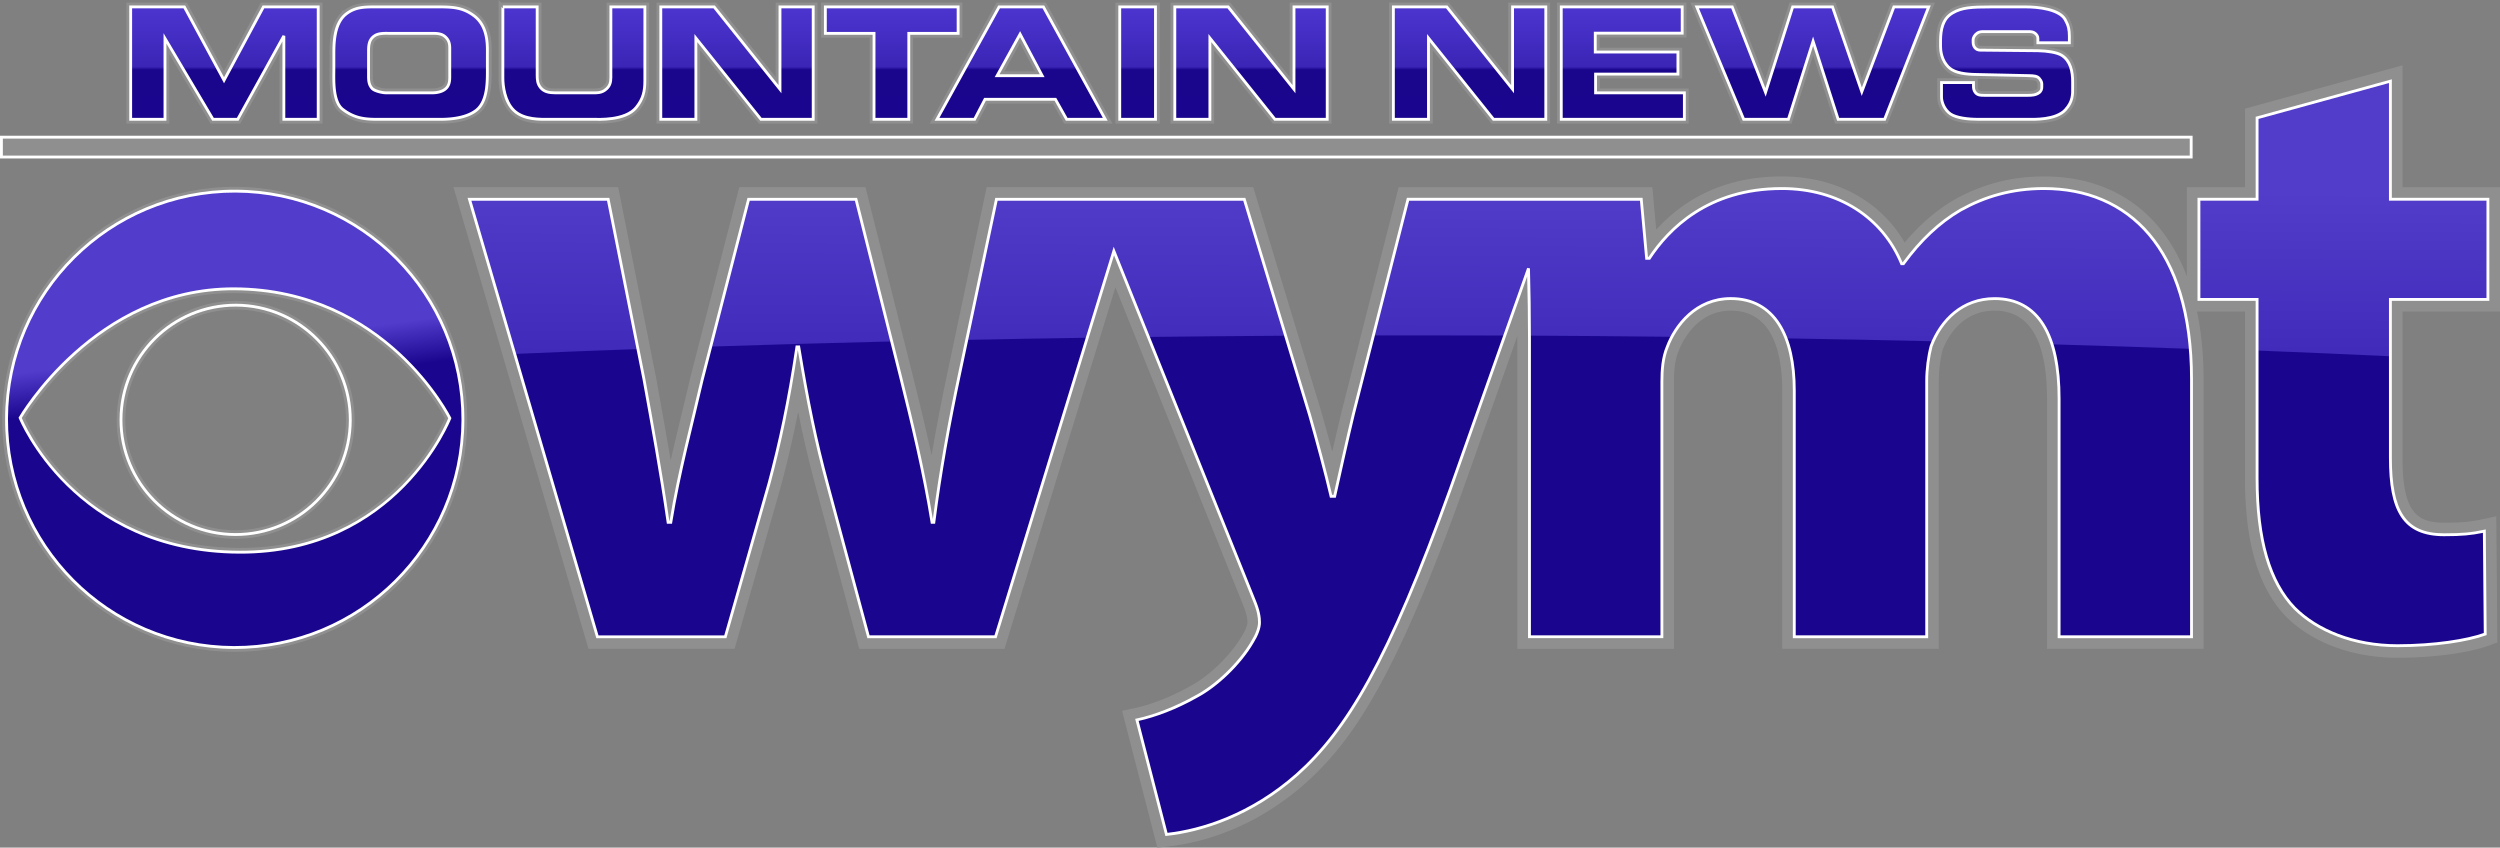 <?xml version="1.0" encoding="UTF-8" standalone="no"?>
<svg version="1.1" viewBox="0 0 874.29 296.415" id="svg317237" sodipodi:docname="wymt-2015.svg" inkscape:version="1.1.1 (3bf5ae0, 2021-09-20)" xmlns:inkscape="http://www.inkscape.org/namespaces/inkscape" xmlns:sodipodi="http://sodipodi.sourceforge.net/DTD/sodipodi-0.dtd" xmlns:xlink="http://www.w3.org/1999/xlink" xmlns="http://www.w3.org/2000/svg" xmlns:svg="http://www.w3.org/2000/svg">
  <rect x="0" y="0" width="874.29" height="296.415" fill="#808080" stroke="none"/>
  <sodipodi:namedview id="namedview317239" pagecolor="#505050" bordercolor="#eeeeee" borderopacity="1" inkscape:pageshadow="0" inkscape:pageopacity="0" inkscape:pagecheckerboard="0" showgrid="false" inkscape:zoom="2.7427971" inkscape:cx="146.01882" inkscape:cy="92.606195" inkscape:window-width="1366" inkscape:window-height="703" inkscape:window-x="0" inkscape:window-y="0" inkscape:window-maximized="1" inkscape:current-layer="svg317237" />
  <defs id="defs317129">
    <linearGradient id="b">
      <stop stop-color="#19058e" offset="0" id="stop317104" />
      <stop stop-color="#1a058d" offset=".454" id="stop317106" />
      <stop stop-color="#3a25b6" offset=".481" id="stop317108" />
      <stop stop-color="#4c35cf" offset="1" id="stop317110" />
    </linearGradient>
    <linearGradient id="a">
      <stop stop-color="#1a068e" offset="0" id="stop317113" />
      <stop stop-color="#1a068e" offset=".634" id="stop317115" />
      <stop stop-color="#513ccc" offset=".776" id="stop317117" />
      <stop stop-color="#513ccc" offset="1" id="stop317119" />
    </linearGradient>
    <linearGradient id="r" x1="111.046" x2="96.5" y1="200.569" y2="92.31" gradientTransform="translate(.5 1.414)" gradientUnits="userSpaceOnUse" xlink:href="#a" />
    <linearGradient id="j" x1="78.319" x2="78.319" y1="41.311" y2="1" gradientTransform="translate(.5 1.414)" gradientUnits="userSpaceOnUse" xlink:href="#b" />
    <linearGradient id="e" x1="390.83" x2="391.165" y1="147.586" y2="64.04" gradientTransform="translate(.5 1.414)" gradientUnits="userSpaceOnUse">
      <stop stop-color="#3722b3" offset="0" id="stop317124" />
      <stop stop-color="#523dca" offset="1" id="stop317126" />
    </linearGradient>
    <linearGradient inkscape:collect="always" xlink:href="#b" id="linearGradient317745" gradientUnits="userSpaceOnUse" gradientTransform="translate(0.5,1.414)" x1="78.319" y1="41.311" x2="78.319" y2="1" />
    <linearGradient inkscape:collect="always" xlink:href="#b" id="linearGradient317747" gradientUnits="userSpaceOnUse" gradientTransform="translate(0.5,1.414)" x1="78.319" y1="41.311" x2="78.319" y2="1" />
    <linearGradient inkscape:collect="always" xlink:href="#b" id="linearGradient317749" gradientUnits="userSpaceOnUse" gradientTransform="translate(0.5,1.414)" x1="78.319" y1="41.311" x2="78.319" y2="1" />
    <linearGradient inkscape:collect="always" xlink:href="#b" id="linearGradient317751" gradientUnits="userSpaceOnUse" gradientTransform="translate(0.5,1.414)" x1="78.319" y1="41.311" x2="78.319" y2="1" />
    <linearGradient inkscape:collect="always" xlink:href="#b" id="linearGradient317753" gradientUnits="userSpaceOnUse" gradientTransform="translate(0.5,1.414)" x1="78.319" y1="41.311" x2="78.319" y2="1" />
    <linearGradient inkscape:collect="always" xlink:href="#b" id="linearGradient317755" gradientUnits="userSpaceOnUse" gradientTransform="translate(0.5,1.414)" x1="78.319" y1="41.311" x2="78.319" y2="1" />
    <linearGradient inkscape:collect="always" xlink:href="#b" id="linearGradient317757" gradientUnits="userSpaceOnUse" gradientTransform="translate(0.5,1.414)" x1="78.319" y1="41.311" x2="78.319" y2="1" />
    <linearGradient inkscape:collect="always" xlink:href="#b" id="linearGradient317759" gradientUnits="userSpaceOnUse" gradientTransform="translate(0.5,1.414)" x1="78.319" y1="41.311" x2="78.319" y2="1" />
    <linearGradient inkscape:collect="always" xlink:href="#b" id="linearGradient317761" gradientUnits="userSpaceOnUse" gradientTransform="translate(0.5,1.414)" x1="78.319" y1="41.311" x2="78.319" y2="1" />
    <linearGradient inkscape:collect="always" xlink:href="#b" id="linearGradient317763" gradientUnits="userSpaceOnUse" gradientTransform="translate(0.5,1.414)" x1="78.319" y1="41.311" x2="78.319" y2="1" />
    <linearGradient inkscape:collect="always" xlink:href="#b" id="linearGradient317765" gradientUnits="userSpaceOnUse" gradientTransform="translate(0.5,1.414)" x1="78.319" y1="41.311" x2="78.319" y2="1" />
  </defs>
  <path d="m 44.2,0.914 v 42.31 h 15 V 18.892 l 14.435,24.334 h 10.38 L 97.77,18.357 v 24.868 h 15.01 V 0.915 H 91.222 l -12.88,24 -12.98,-24 H 64.47 Z m 3,3 H 63.574 L 78.355,31.236 93.018,3.914 h 16.761 v 36.31 h -9.01 V 11.77 L 98.332,11.14 82.246,40.225 h -6.9 L 56.199,7.957 v 32.268 h -9 z" solid-color="black" style="fill:#8f8f8f;stroke:none;-inkscape-stroke:none" id="path317131" />
  <path d="m 132.13,0.914 c -4.312,0 -8.2,-0.035 -11.86,2.754 h -0.739 v 0.61 c -4.548,4.188 -4.271,11.512 -4.271,15.036 v 4.78 c 0,1.77 -0.124,4.701 0.22,7.593 0.344,2.887 1.108,5.923 3.426,7.708 4.098,3.162 8.089,3.83 12.844,3.83 h 22.29 c 4.973,0 9.692,-0.802 13.065,-3.246 h 0.09 l 0.268,-0.211 0.004,-0.002 c 2.472,-1.94 3.541,-4.916 4.037,-7.823 0.496,-2.907 0.436,-5.862 0.436,-8.039 v -4.59 c 0,-2.984 0.568,-10.7 -5.39,-15.087 h -0.001 C 162.314,1.11 158.232,0.914 153.269,0.914 Z m 0,3 h 21.14 c 4.9,0 7.927,0.1 11.5,2.729 4.519,3.328 4.17,9.394 4.17,12.671 v 4.59 c 0,2.221 0.036,5.007 -0.395,7.535 -0.431,2.529 -1.319,4.7 -2.932,5.965 -2.48,1.93 -6.78,2.82 -11.574,2.82 H 131.75 c -4.511,0 -7.464,-0.465 -11.014,-3.206 l -0.002,-0.002 c -1.172,-0.903 -1.97,-3.124 -2.275,-5.684 -0.306,-2.566 -0.2,-5.342 -0.2,-7.238 v -4.78 c 0,-3.685 0.148,-10.287 3.55,-13.105 2.956,-2.415 5.822,-2.295 10.322,-2.295 z m 3.86,6.25 c -0.437,0 -1.418,-0.043 -2.48,0.055 -1.048,0.096 -2.267,0.313 -3.326,1.047 a 5.766,5.766 0 0 0 -2.377,3.103 c -0.38,1.182 -0.426,2.387 -0.426,3.565 v 8.03 c 0,1.932 -0.028,4.004 1.547,5.86 0.811,0.956 1.966,1.342 3.029,1.649 1.086,0.313 2.154,0.492 3.004,0.492 h 16.25 c 1.832,0 3.518,-0.446 4.838,-1.293 h 0.156 l 0.268,-0.2 c 0,0 0,-0.002 0.002,-0.003 h 0.002 c 1.833,-1.375 2.312,-3.48 2.312,-5.434 v -10.24 c 0,-1.884 -0.558,-3.747 -2.156,-5.111 -1.648,-1.441 -3.65,-1.52 -5.492,-1.52 z m -5.224,1.91 -0.016,0.01 -0.01,0.01 c -0.002,0.001 -0.006,0 -0.008,0.002 l 0.014,-0.012 z m 5.224,1.09 h 15.15 c 1.754,0 2.724,0.08 3.518,0.775 l 0.002,0.002 0.02,0.016 c 0.945,0.802 1.11,1.41 1.11,2.838 v 10.24 c 0,1.572 -0.17,2.332 -1.116,3.037 l -0.016,0.012 c -0.527,0.4 -1.96,0.88 -3.447,0.88 h -16.25 c -0.338,0 -1.34,-0.134 -2.172,-0.374 a 6.947,6.947 0 0 1 -1.107,-0.424 c -0.304,-0.15 -0.526,-0.348 -0.47,-0.281 -0.449,-0.53 -0.625,-0.97 -0.73,-1.569 -0.104,-0.598 -0.101,-1.365 -0.101,-2.351 v -8.031 c 0,-1.077 0.071,-1.99 0.281,-2.645 h -0.002 c 0.216,-0.673 0.485,-1.083 1.168,-1.52 l 0.024,-0.013 0.03,-0.024 c 0.313,-0.218 1.103,-0.451 1.903,-0.525 0.811,-0.075 1.622,-0.043 2.205,-0.043 z" solid-color="black" style="fill:#8f8f8f;stroke:none;-inkscape-stroke:none" id="path317133" />
  <path d="m 174.36,0 v 27.344 c 0,2.806 0.477,8.658 4.32,12.361 4.18,4.015 10.69,3.52 13.31,3.52 h 15.41 c 0.752,0 3.775,0.152 7.018,-0.319 3.074,-0.446 6.531,-1.473 8.85,-3.998 h 0.101 l 0.295,-0.367 0.006,-0.006 0.006,-0.008 0.213,-0.261 v -0.057 c 2.36,-3.08 3.13,-6.152 3.13,-9.984 V 0.915 h -14.888 v 26.16 c 0,1.466 -0.129,2.067 -1.037,2.896 l -0.004,0.004 -0.004,0.002 c -0.641,0.586 -1.082,0.766 -1.727,0.884 -0.627,0.116 -1.475,0.104 -2.57,0.104 h -12.658 c -1.937,0 -3.094,-0.249 -3.938,-1.297 -0.798,-1.03 -0.834,-1.734 -0.834,-3.354 v -25.4 h -14.085 z m 3,3.914 h 9 v 22.4 c 0,1.754 0.17,3.53 1.466,5.2 l -0.101,-0.157 0.074,0.143 0.113,0.113 -0.074,-0.084 c 1.605,2.013 4.025,2.436 6.293,2.436 h 12.658 c 1.04,0 2.044,0.045 3.115,-0.152 1.086,-0.2 2.194,-0.695 3.205,-1.62 l 0.004,-0.004 c 1.554,-1.417 2.018,-3.27 2.018,-5.115 V 3.914 h 8.889 v 24.31 c 0,3.625 -0.503,5.708 -2.688,8.428 l -0.002,0.002 c -1.505,1.846 -4.453,2.865 -7.34,3.284 -2.895,0.42 -5.526,0.287 -6.59,0.287 h -15.41 c -2.846,0 -8.329,0.105 -11.23,-2.682 -2.716,-2.616 -3.4,-7.832 -3.4,-10.2 z m 12.035,26.354 0.035,0.035 c -0.007,-0.009 -0.019,-0.007 -0.026,-0.016 v -0.002 c -0.005,-0.006 -0.005,-0.011 -0.01,-0.017 z" solid-color="black" style="fill:#8f8f8f;stroke:none;-inkscape-stroke:none" id="path317135" />
  <path d="m 229.59,0.914 v 42.31 h 15.27 V 17.589 l 20.529,25.637 h 20.502 V 0.915 H 271.27 v 26.01 L 250.47,0.916 Z m 3,3 h 16.44 l 25.24,31.568 V 3.914 h 8.62 v 36.31 H 266.83 L 241.86,9.044 v 31.182 h -9.27 z" solid-color="black" style="fill:#8f8f8f;stroke:none;-inkscape-stroke:none" id="path317137" />
  <path d="m 287.14,0.914 v 12.25 h 17.02 v 30.05 h 15.16 v -30.05 h 17.25 V 0.914 h -47.92 z m 3,3 h 43.43 v 6.25 h -17.25 v 30.05 h -9.16 v -30.05 h -17.02 z" solid-color="black" style="fill:#8f8f8f;stroke:none;-inkscape-stroke:none" id="path317139" />
  <path d="M 348.516,0.914 348.23,1.43 325.137,43.225 h 16.601 l 0.422,-0.807 3.22,-6.193 h 22.833 l 3.941,7 h 16.914 l -23.29,-42.31 z m 1.77,3 h 13.716 l 19.988,36.31 h -10.084 l -3.94,-7 H 343.56 l -3.64,7 h -9.696 z m 6.48,4.871 -0.893,1.615 -9.705,17.565 h 20.783 l -1.166,-2.203 z m -0.053,6.297 5.25,9.883 h -10.71 z" solid-color="black" style="fill:#8f8f8f;stroke:none;-inkscape-stroke:none" id="path317141" />
  <path d="m 390.09,0.914 v 42.31 h 15.5 V 0.915 Z m 3,3 h 9.5 v 36.31 h -9.5 z" solid-color="black" style="fill:#8f8f8f;stroke:none;-inkscape-stroke:none" id="path317143" />
  <path d="m 409.35,0.914 v 42.31 h 15.27 V 17.587 l 20.528,25.639 H 465.65 V 0.915 h -14.62 v 26.01 L 430.23,0.916 Z m 3,3 h 16.44 l 25.24,31.568 V 3.914 h 8.62 v 36.31 H 446.59 L 421.62,9.044 v 31.182 h -9.27 z" solid-color="black" style="fill:#8f8f8f;stroke:none;-inkscape-stroke:none" id="path317145" />
  <path d="m 485.79,0.914 v 42.31 h 15.27 V 17.589 l 20.53,25.637 h 20.5 V 0.915 h -14.62 v 26.01 L 506.67,0.916 Z m 3,3 h 16.439 l 25.242,31.568 V 3.914 h 8.619 v 36.31 H 523.03 L 498.06,9.043 v 31.182 h -9.272 z" solid-color="black" style="fill:#8f8f8f;stroke:none;-inkscape-stroke:none" id="path317147" />
  <path d="m 544.5,0.914 v 42.3 h 46.05 V 30.964 H 559.5 v -3.54 h 28.8 V 16.705 h -28.91 v -3.611 h 30.4 V 0.914 Z m 3,3 h 39.29 v 6.18 h -30.4 v 9.611 h 28.91 v 4.719 h -28.8 v 9.54 h 31.05 v 6.25 H 547.5 Z" solid-color="black" style="fill:#8f8f8f;stroke:none;-inkscape-stroke:none" id="path317149" />
  <path d="m 591.139,0.914 0.576,1.385 0.289,0.693 16.796,40.233 h 17.728 l 7.551,-23.86 7.656,23.86 h 18.368 L 676.689,0.915 H 661.293 L 651.164,27.678 641.92,0.914 h -16.088 l -8.537,26.898 -10.49,-26.897 z m 4.502,3 h 9.113 l 12.832,32.9 10.441,-32.9 h 11.754 L 651.035,36.49 663.367,3.914 h 8.924 l -14.234,36.31 h -14.133 l -9.863,-30.74 -9.729,30.74 h -13.533 z" solid-color="black" style="fill:#8f8f8f;stroke:none;-inkscape-stroke:none" id="path317151" />
  <path d="m 696.19,0.914 c -6.715,0 -10.485,0.232 -13.993,2.272 l 0.022,-0.016 -0.012,0.004 -0.006,0.004 -0.027,0.011 -0.047,0.028 -0.004,0.002 -0.008,0.004 -0.002,0.002 -0.004,0.002 -0.02,0.017 -0.008,0.006 -0.064,0.055 c 0.012,-0.009 0.016,-0.01 0.031,-0.02 -0.08,0.048 -0.123,0.122 -0.201,0.172 l -0.008,0.008 a 9.308,9.308 0 0 0 -3.824,4.777 c -0.696,1.953 -0.854,4.016 -0.875,5.926 v 2.006 c 0,1.317 0.14,5.723 3.662,8.748 2.115,1.83 5.2,2.276 8.353,2.443 H 677.48 v 6.59 c 0,2.381 1.185,5.382 3.828,7.172 l -0.147,-0.121 0.117,0.117 0.149,0.074 -0.104,-0.06 c 2.601,1.717 6.635,2.088 10.576,2.088 h 17.36 c 0.823,0 3.42,0.093 6.21,-0.309 2.782,-0.4 5.935,-1.253 7.985,-3.559 l 0.002,-0.002 c 2.872,-3.168 2.913,-6.394 2.873,-8.888 v -1.793 c 0.04,-3.857 -0.818,-8.285 -4.523,-10.6 l 0.177,0.14 -0.08,-0.08 -0.093,-0.06 c -1.658,-1.049 -4.013,-1.418 -6.465,-1.619 h 9.844 v -3.79 c 0,-2.36 -0.447,-4.206 -1.555,-6.27 V 6.145 L 723.33,5.848 723.5,6.066 C 722.888,5.002 721.975,4.214 720.937,3.57 l -0.171,-0.304 v 0.181 c -1.27,-0.75 -2.738,-1.27 -4.235,-1.638 -2.818,-0.695 -5.83,-0.895 -8.101,-0.895 z m -14.342,2.543 0.033,-0.037 a 1.154,1.154 0 0 0 -0.016,0.014 z m 0.234,-0.207 c -0.016,0.01 -0.029,0.015 -0.037,0.02 l -0.01,0.007 z m -0.037,0.02 0.064,-0.043 -0.037,0.021 z m 14.144,0.644 h 12.24 c 2.088,0 4.93,0.201 7.387,0.807 2.451,0.603 4.416,1.683 5.082,2.841 l 0.01,0.016 c 1.048,1.855 1.282,2.905 1.282,5.086 v 0.791 h -8.01 v -0.031 c 0,-1.318 -0.76,-2.325 -1.559,-2.969 l -0.088,-0.07 -0.048,-0.024 0.045,0.03 0.064,0.045 c -1.014,-0.78 -2.165,-0.881 -3.133,-0.881 h -15.22 c -1.033,0 -2.413,-0.1 -3.716,0.86 -1.142,0.83 -1.996,2.1 -1.996,3.58 v 0.73 c 0,1.229 0.421,2.547 1.502,3.443 h 0.002 c 1.176,0.98 2.526,0.878 3.352,0.877 l 19.25,0.19 c 3.14,0.076 6.442,0.7 7.527,1.365 l -0.043,-0.043 0.098,0.06 0.008,0.006 0.228,0.145 h -0.076 c 2.25,1.542 2.99,4.582 2.953,7.89 v 1.84 c 0.04,2.498 0.17,4.348 -2.1,6.848 l -0.011,0.013 -0.002,0.002 -0.004,0.002 -0.072,0.08 0.01,-0.017 0.062,-0.063 c -1.224,1.377 -3.711,2.228 -6.17,2.582 -2.467,0.356 -4.775,0.28 -5.783,0.28 H 691.9 c -3.674,0 -7.5,-0.66 -8.913,-1.588 -1.607,-1.093 -2.506,-3.426 -2.506,-4.682 v -3.59 h 8.207 c 0.033,0.924 0.192,1.906 0.87,2.801 a 3.955,3.955 0 0 0 2.284,1.504 c 0.8,0.192 1.546,0.174 2.21,0.174 h 15.138 c 1.546,0 3.165,-0.096 4.7,-1.137 l 0.019,-0.012 0.002,-0.002 0.021,-0.015 c 1.193,-0.866 1.634,-2.183 1.607,-3.354 h 0.012 v -0.91 h -0.023 c 0.018,-0.82 -0.255,-1.553 -0.621,-2.16 -0.382,-0.633 -0.9,-1.229 -1.6,-1.631 l -0.025,-0.014 c -1.495,-0.818 -3.259,-0.647 -4.813,-0.685 h -0.016 l -17.132,-0.38 h -0.016 c -3.655,-0.039 -7.12,-0.662 -8.541,-1.894 h -0.002 l -0.004,-0.004 c -2.43,-2.087 -2.618,-5.424 -2.618,-6.472 v -1.985 c 0.02,-1.752 0.187,-3.496 0.702,-4.939 0.517,-1.451 1.31,-2.587 2.779,-3.432 l 0.006,-0.004 0.015,-0.007 c 2.812,-1.659 5.852,-1.893 12.547,-1.893 z m 25.446,3.03 c 0.029,0.045 0.102,0.07 0.129,0.117 l 0.002,0.001 c 0.018,0.032 0.017,0.057 0.035,0.088 l -0.166,-0.162 z m -27.395,5.61 h 15.22 c 0.803,0 0.985,0.022 1.298,0.26 0.228,0.188 0.347,0.315 0.377,0.364 0.031,0.051 0.045,0.054 0.045,0.246 v 2.795 L 693.406,16.045 H 693.4 c -0.5,0 -0.855,0.01 -1.054,-0.016 -0.2,-0.025 -0.243,-0.039 -0.393,-0.164 l -0.002,-0.002 -0.006,-0.006 c -0.324,-0.267 -0.416,-0.486 -0.416,-1.132 v -0.731 c 0,-0.234 0.248,-0.727 0.728,-1.105 l -0.138,0.138 h -0.082 l 0.252,-0.187 0.002,-0.002 0.01,-0.006 0.052,-0.04 -0.029,0.03 c 0.224,-0.161 0.358,-0.21 0.625,-0.244 0.277,-0.035 0.702,-0.023 1.291,-0.023 z m -2.59,14.999 16.743,0.37 c 0.801,0.02 1.612,0.05 2.265,0.11 0.645,0.06 1.172,0.215 1.164,0.207 0.075,0.047 0.36,0.304 0.514,0.56 0.155,0.258 0.211,0.662 0.217,0.544 l -0.002,0.023 v 1.008 c 0.012,0.354 -0.015,0.49 -0.035,0.537 -0.02,0.046 -0.076,0.131 -0.33,0.32 -0.83,0.555 -1.57,0.612 -2.997,0.612 h -15.138 c -0.665,0 -1.211,-0.02 -1.51,-0.092 -0.338,-0.08 -0.374,-0.092 -0.563,-0.354 l -0.03,-0.044 c -0.312,-0.407 -0.298,-0.494 -0.298,-1.34 z m -1.285,5.029 0.04,0.053 -0.014,-0.016 z m -7.947,6.875 0.045,0.022 0.004,0.003 c -0.01,-0.005 -0.029,-0.006 -0.037,-0.011 -0.005,-0.004 -0.007,-0.01 -0.012,-0.014 z" solid-color="black" style="fill:#8f8f8f;stroke:none;-inkscape-stroke:none" id="path317153" />
  <path d="M 82.371,65.344 C 37.493,65.204 0.952,101.459 0.79,146.338 c -0.163,44.89 36.114,81.434 80.994,81.607 h 0.002 c 44.87,0.153 81.433,-36.125 81.606,-81.015 0.142,-44.87 -36.136,-81.413 -81.016,-81.586 z m -0.008,3 h 0.004 c 43.258,0.169 78.161,35.328 78.024,78.576 -0.168,43.268 -35.347,78.173 -78.596,78.025 C 38.535,224.778 3.632,189.619 3.789,146.35 3.946,103.09 39.104,68.207 82.363,68.344 Z m -0.45,31.16 c -49.63,-0.181 -76.17,45.861 -76.17,45.861 l -0.37,0.627 0.275,0.684 c 0.002,0.005 19.371,47.726 78.125,47.94 56.104,0.192 74.944,-47.827 74.944,-47.827 l 0.24,-0.615 -0.293,-0.594 c 0,0 -22.801,-45.873 -76.748,-46.076 z m -0.009,3 c 25.943,0.098 44.316,10.993 56.3,21.959 11.645,10.658 16.986,21.026 17.405,21.851 -0.338,0.847 -4.75,11.668 -15.683,22.737 -11.246,11.386 -29.132,22.657 -56.14,22.564 C 55.431,191.512 36.744,180.213 25.039,168.852 13.687,157.832 9.162,147.133 8.783,146.221 c 1.085,-1.834 26.433,-43.89 73.121,-43.717 z" solid-color="black" style="fill:#8f8f8f;stroke:none;-inkscape-stroke:none" id="path317155" />
  <path d="m 82.566,105.225 c -22.959,-0.073 -41.671,18.493 -41.755,41.453 -0.094,22.951 18.482,41.662 41.443,41.756 22.96,0.083 41.653,-18.494 41.746,-41.444 0.083,-22.96 -18.483,-41.672 -41.434,-41.765 z m -0.011,3 c 21.33,0.086 38.522,17.413 38.445,38.754 -0.087,21.33 -17.395,38.532 -38.734,38.455 -21.34,-0.087 -38.542,-17.414 -38.455,-38.743 v -0.006 c 0.079,-21.337 17.404,-38.528 38.744,-38.46 z" solid-color="black" style="fill:#8f8f8f;stroke:none;-inkscape-stroke:none" id="path317157" />
  <path class="st0" d="m 874.29,108.955 v -43.49 h -34.1 v -42.62 l -55.07,15.15 v 27.47 h -20.34 v 31.17 c -8.49,-22.34 -25.9,-34.93 -50,-34.93 -11.22,0 -21.41,2.63 -31.22,8.08 -6.36,3.71 -12.12,8.65 -17.47,15.03 -8.48,-14.59 -24.11,-23.11 -42.98,-23.11 -21.29,0 -35.15,8.95 -43.91,18.63 l -1.35,-14.88 h -88.72 l -19.91,78.32 c -1.06,4.41 -2.2,9.32 -3.3,14.16 -1.33,-4.99 -2.71,-9.96 -3.89,-14.08 l -23.75,-78.4 h -93.23 l -13.53,64.04 c -2.19,10.21 -4.1,20.15 -5.72,29.73 -2.14,-9.91 -4.55,-19.69 -7.01,-29.57 l -16.13,-64.21 h -44.11 l -17.11,66.48 c -0.92,4.03 -1.94,8.23 -2.98,12.54 -1.31,5.43 -2.65,10.93 -3.91,16.53 -1.39,-8.24 -2.85,-16.3 -4.27,-24.2 l -0.91,-5.06 -13.19,-66.29 h -57.6 l 47.21,161.45 h 51.1 l 16.22,-56.95 a 397.15,397.15 0 0 0 6.02,-25.95 c 1.87,9.39 3.81,17.62 6.16,26.27 l 15.21,56.65 h 50.79 l 38.79,-126.46 44.61,111.04 c 1.36,3.27 1.55,4.91 1.55,6.2 0,0.62 -0.39,2.29 -1.93,4.75 -3.92,6.72 -11.5,14.07 -18.14,17.54 -6.42,3.63 -13.51,6.43 -19.44,7.68 l -4.32,0.91 12.33,47.84 3.62,-0.38 c 9.82,-1.03 29.12,-5.27 48.05,-22.01 16.62,-14.8 31.61,-37.06 54.99,-102.18 l 19.25,-54.36 v 109.43 h 54.76 v -93.4 c 0,-3.19 0.18,-7.28 1.55,-10.58 l 0.06,-0.14 c 0.89,-2.36 5.93,-14.16 18.26,-14.16 14.87,0 17.99,15.23 17.99,28 v 90.27 h 54.75 v -93.71 c 0,-3.51 0.53,-7.76 1.36,-10.89 1.66,-4.26 6.63,-13.67 18.19,-13.67 12.15,0 18.3,10.37 18.3,30.82 v 87.45 h 54.75 v -94.33 c 0,-8.56 -0.79,-16.45 -2.29,-23.62 h 16.78 v 58.35 c 0,22.52 4.69,38.32 14.38,48.35 9.14,9.14 23.34,14.38 38.97,14.38 12.38,0 24.99,-1.7 32.12,-4.33 l 2.79,-1.03 -0.38,-44.13 -5.06,1.09 c -4.19,0.9 -7.15,1.16 -13.19,1.16 -9.44,0 -14.55,-3.61 -14.55,-22.68 v -51.16 z" id="path317159" style="fill:#8f8f8f;stroke:none" />
  <path d="m64.47 2.415 13.88 25.66 13.77-25.66h19.16v39.31H99.27v-29.18l-16.14 29.18h-8.64l-16.79-28.3v28.3h-12V2.415Z" fill="url(#j)" id="path317163" style="stroke:none" />
  <path d="M714.78 65.935c-11.26 0-20.65 2.82-29.1 7.51-7.51 4.38-14.08 10.64-20.02 18.77h-.63c-6.57-15.96-21.9-26.28-41.93-26.28-25.97 0-39.74 14.39-46.31 24.4h-.94l-1.88-20.65H492.4l-19.09 75.09c-2.19 9.07-4.69 20.34-6.57 28.79h-1.25c-1.88-8.14-5.01-19.71-7.51-28.47l-22.84-75.4h-86.67l-12.83 60.7c-3.75 17.52-6.88 35.04-9.07 52.25h-.63c-2.82-17.52-6.88-34.42-11.26-51.94l-15.33-61.01H261.8l-16.27 63.2c-3.44 15.02-8.13 32.23-10.95 49.75h-.94c-2.5-17.52-5.63-34.42-8.45-50.06l-12.51-62.89h-48.5l44.74 153h44.74l15.33-53.82c3.76-14.08 6.88-28.47 9.7-47.56h.63c3.13 19.09 5.94 32.85 10.01 47.87l14.39 53.5h44.43l41.38-134.9 49.05 122.07c1.56 3.76 1.88 5.94 1.88 7.82s-.94 4.38-2.5 6.88c-4.38 7.51-12.52 15.33-19.71 19.09-7.2 4.07-14.71 6.88-20.65 8.13l10.33 40.05c11.89-1.25 29.41-6.57 45.68-20.96 17.21-15.33 31.91-39.42 53.82-100.44l27.11-76.57c.21 7.61.34 15.77.34 24.63v104.19h46.31v-89.16c0-4.07.31-8.45 1.88-12.2 2.82-7.51 10.01-16.9 22.21-16.9 15.33 0 22.21 13.14 22.21 32.23v86.04h46.31v-89.48c0-4.07.63-8.76 1.56-12.2 3.44-9.07 10.95-16.58 22.21-16.58 15.33 0 22.53 12.83 22.53 35.04v83.23h46.31v-90.11c0-46-22.22-66.65-51.63-66.65z" fill="#1a068e" id="path317165" style="stroke:none" />
  <path d="M835.96 28.385v41.3h34.1v35.04h-34.1v55.38c0 18.46 4.69 26.91 18.77 26.91 6.57 0 9.7-.31 14.08-1.25l.31 35.98c-5.94 2.19-17.52 4.07-30.66 4.07-15.33 0-28.16-5.32-35.98-13.14-8.76-9.07-13.14-23.78-13.14-45.37v-62.58H769v-35.04h20.34v-28.47z" fill="#1a068e" id="path317167" style="stroke:none" />
  <path d="m835.96 28.115-46.62 12.83v28.47H769v35.04h20.34v18.129c15.76.62 31.31 1.29 46.62 2.01v-20.139h34.1v-35.04h-34.1ZM623.1 65.945c-25.97 0-39.74 14.389-46.31 24.399h-.94l-1.87-20.649H492.4l-12.1 47.61c5.1-.01 10.21-.02 15.33-.02 10.24 0 20.44.019 30.59.059l8.31-23.469c.2 7.28.33 15.08.34 23.51 16.73.08 33.34.21 49.8.4 3.53-6.62 10.26-13.361 20.6-13.361 9.68 0 15.98 5.24 19.32 13.91 17.33.28 34.48.62 51.45 1.01 3.7-8.31 10.96-14.92 21.53-14.92 10.18 0 16.76 5.69 20.04 16 16.32.47 32.44.99 48.36 1.57-3.2-38.57-24.14-56.049-51.19-56.049-11.26 0-20.65 2.82-29.1 7.51-7.51 4.38-14.08 10.64-20.02 18.77h-.63c-6.57-15.96-21.9-26.28-41.93-26.28zm-458.92 3.75 15.81 54.08c14.2-.62 28.56-1.19 43.11-1.71l-10.42-52.37Zm97.62 0-13.26 51.5c20.78-.68 41.89-1.27 63.31-1.78l-12.5-49.72zm86.67 0-10.39 49.16c13.94-.29 27.99-.53 42.16-.74l9.3-30.33 12.07 30.049c15.87-.19 31.87-.33 47.99-.42l-14.46-47.719h-52.88z" fill="url(#e)" id="path317169" style="stroke:none" />
  <path class="st0" d="M.5 47.975h765.79v6.95H.5Z" fill="#8f8f8f" id="path317171" style="stroke:none" />
  <path d="m 153.27,2.415 c 4.93,0 8.49,0.15 12.39,3.02 5.24,3.86 4.78,10.74 4.78,13.88 v 4.59 c 0,4.4 0.19,11.47 -3.9,14.68 -2.94,2.29 -7.53,3.14 -12.5,3.14 h -22.29 c -4.63,0 -8.11,-0.57 -11.93,-3.52 -3.52,-2.71 -3.06,-10.44 -3.06,-14.11 v -4.78 c 0,-3.67 -0.11,-10.78 4.09,-14.26 3.36,-2.75 6.8,-2.64 11.28,-2.64 z m -17.28,9.25 c -1.03,0 -3.56,-0.15 -4.97,0.84 -1.91,1.22 -2.14,3.17 -2.14,5.43 v 8.03 c 0,1.95 -0.04,3.44 1.19,4.89 0.84,0.99 3.67,1.61 4.89,1.61 h 16.25 c 1.76,0 3.4,-0.46 4.36,-1.19 1.38,-1.03 1.72,-2.49 1.72,-4.24 v -10.24 c 0,-1.64 -0.38,-2.91 -1.64,-3.98 -1.22,-1.07 -2.71,-1.15 -4.51,-1.15 z" id="path317173" style="fill:url(#linearGradient317745);stroke:none" />
  <path d="m 175.85,2.415 h 12.01 v 23.9 c 0,1.68 0.11,2.94 1.15,4.28 1.22,1.53 3.02,1.87 5.12,1.87 h 12.66 c 2.14,0 3.67,0.12 5.31,-1.38 1.22,-1.11 1.53,-2.37 1.53,-4.01 V 2.415 h 11.89 v 25.81 c 0,3.79 -0.65,6.42 -3.02,9.37 -3.82,4.7 -13.27,4.13 -15.1,4.13 h -15.41 c -2.75,0 -8.72,0.31 -12.27,-3.1 -3.29,-3.17 -3.86,-8.68 -3.86,-11.28 V 2.415 Z" id="path317175" style="fill:url(#linearGradient317747);stroke:none" />
  <path d="M 243.36,41.725 H 231.09 V 2.415 h 18.66 l 23.02,28.79 V 2.415 h 11.62 v 39.31 h -18.28 l -22.75,-28.41 z" id="path317177" style="fill:url(#linearGradient317749);stroke:none" />
  <path d="m 288.65,2.415 h 46.42 v 9.25 h -17.25 v 30.05 h -12.16 v -30.05 h -17.02 v -9.25 z" id="path317179" style="fill:url(#linearGradient317751);stroke:none" />
  <path d="M 340.83,41.725 H 327.68 L 349.4,2.415 h 15.49 l 21.64,39.31 h -13.5 l -3.94,-7 h -24.62 z m 23.63,-15.26 -7.72,-14.53 -8.03,14.53 z" id="path317181" style="fill:url(#linearGradient317753);stroke:none" />
  <path d="m 391.59,2.415 h 12.5 v 39.31 h -12.5 z" id="path317183" style="fill:url(#linearGradient317755);stroke:none" />
  <path d="M 423.12,41.725 H 410.85 V 2.415 h 18.66 l 23.02,28.79 V 2.415 h 11.62 v 39.31 h -18.28 l -22.75,-28.41 z" id="path317185" style="fill:url(#linearGradient317757);stroke:none" />
  <path d="M 499.56,41.725 H 487.29 V 2.415 h 18.66 l 23.02,28.79 V 2.415 h 11.62 v 39.31 h -18.28 l -22.75,-28.41 z" id="path317187" style="fill:url(#linearGradient317759);stroke:none" />
  <path d="m 546,2.415 h 42.29 v 9.18 h -30.4 v 6.61 h 28.91 v 7.72 H 558 v 6.54 h 31.05 v 9.25 H 546 Z" id="path317189" style="fill:url(#linearGradient317761);stroke:none" />
  <path d="m 593.39,2.415 h 12.39 l 11.66,29.9 9.49,-29.9 h 13.92 l 10.25,29.67 11.23,-29.67 h 12.16 l -15.41,39.31 h -16.25 l -8.76,-27.3 -8.64,27.3 H 609.8 Z" id="path317191" style="fill:url(#linearGradient317763);stroke:none" />
  <path d="m 709.19,33.345 c 1.49,0 2.68,-0.08 3.86,-0.88 0.84,-0.61 1.03,-1.26 1,-2.14 v -0.91 c 0.04,-0.84 -0.69,-2.03 -1.49,-2.49 -0.84,-0.46 -2.52,-0.46 -4.13,-0.5 l -17.13,-0.38 c -3.78,-0.04 -7.49,-0.5 -9.52,-2.26 -2.98,-2.56 -3.14,-6.42 -3.14,-7.61 v -1.99 c 0.04,-3.67 0.65,-7.61 4.24,-9.67 3.17,-1.87 6.58,-2.1 13.31,-2.1 h 12.24 c 4.36,0 11.7,0.8 13.77,4.4 1.15,2.03 1.49,3.52 1.49,5.85 v 2.29 h -11.01 v -1.53 c 0,-0.8 -0.38,-1.3 -1,-1.8 -0.65,-0.5 -1.34,-0.57 -2.22,-0.57 h -15.22 c -1.11,0 -1.95,-0.08 -2.83,0.57 -0.84,0.61 -1.38,1.49 -1.38,2.37 v 0.73 c 0,0.92 0.27,1.72 0.96,2.29 0.73,0.61 1.49,0.53 2.41,0.53 l 19.27,0.19 c 3.29,0.08 6.65,0.54 8.34,1.61 3.06,1.91 3.86,5.7 3.82,9.33 v 1.8 c 0.04,2.49 0.08,5.05 -2.49,7.88 -3.29,3.71 -11.24,3.37 -13.08,3.37 H 691.9 c -3.82,0 -7.72,-0.5 -9.75,-1.84 -2.14,-1.45 -3.17,-4.09 -3.17,-5.93 v -5.09 h 11.17 v 1.15 c 0,0.92 0.08,1.57 0.61,2.26 0.77,1.07 1.95,1.07 3.29,1.07 z" id="path317193" style="fill:url(#linearGradient317765);stroke:none" />
  <path d="M82.37 66.845c-44.07-.14-79.92 35.43-80.08 79.5-.16 44.08 35.43 79.93 79.5 80.1 44.06.15 79.93-35.44 80.1-79.52.14-44.06-35.45-79.91-79.52-80.08zm1.41 126.27c-57.95-.21-76.74-47-76.74-47s26.17-45.29 74.87-45.11c53.1.2 75.41 45.24 75.41 45.24s-18.29 47.06-73.54 46.87z" fill="url(#r)" id="path317197" style="stroke:none" />
  <path d="M122.5 146.985c-.09 22.14-18.09 40.03-40.24 39.95-22.15-.09-40.04-18.11-39.95-40.25.08-22.15 18.1-40.03 40.25-39.96 22.14.09 40.02 18.11 39.94 40.26z" fill="url(#r)" id="path317199" style="stroke:none" />
  <path d="m 623.1,65.434 c -25.968,0 -39.885,14.316 -46.567,24.4 h -0.226 l -1.881,-20.65 h -82.414 l -19.188,75.47 v 0.003 c -2.162,8.954 -4.611,19.998 -6.482,28.408 h -0.467 c -1.891,-8.137 -4.946,-19.46 -7.414,-28.107 l -0.002,-0.004 -22.947,-75.76 H 348.064 L 335.15,130.29 c -3.676,17.178 -6.733,34.35 -8.918,51.243 -2.815,-17.173 -6.772,-33.776 -11.066,-50.952 h -0.002 L 299.74,69.194 h -38.328 l -16.367,63.582 -0.002,0.008 c -3.409,14.884 -8.046,31.952 -10.879,49.361 h -0.098 c -2.491,-17.376 -5.588,-34.14 -8.384,-49.648 v -0.006 L 213.09,69.194 h -49.576 l 45.03,154 h 45.493 l 15.436,-54.186 v -0.004 c 3.69,-13.819 6.758,-28.056 9.537,-46.61 3.058,18.523 5.843,32.178 9.838,46.92 l 14.488,53.87 h 45.184 l 41.074,-133.9 48.523,120.76 0.002,10e-4 c 1.543,3.72 1.842,5.806 1.842,7.63 0,1.713 -0.897,4.165 -2.426,6.614 l -0.004,0.006 -0.004,0.008 c -4.32,7.408 -12.435,15.199 -19.51,18.899 l -0.006,0.004 -0.008,0.004 c -7.156,4.045 -14.632,6.84 -20.507,8.076 l -0.512,0.108 10.568,40.974 0.43,-0.045 c 11.986,-1.26 29.601,-6.616 45.959,-21.084 h 0.002 C 471.242,255.83 485.98,231.642 507.9,170.595 v -0.002 l 26.18,-73.938 c 0.17,6.857 0.3,13.978 0.3,21.83 v 104.69 h 47.309 v -89.66 c 0,-4.045 0.316,-8.363 1.842,-12.006 l 0.004,-0.01 0.004,-0.008 c 1.385,-3.689 3.85,-7.851 7.451,-11.07 3.6,-3.22 8.317,-5.506 14.29,-5.506 7.521,0 12.874,3.176 16.433,8.726 3.558,5.55 5.277,13.52 5.277,23.004 v 86.54 h 47.31 v -89.981 c 0,-4.007 0.625,-8.654 1.536,-12.036 3.39,-8.923 10.703,-16.244 21.734,-16.244 7.526,0 12.949,3.096 16.588,8.955 3.639,5.86 5.441,14.535 5.441,25.586 v 83.729 h 47.31 v -90.61 c 0,-23.08 -5.574,-39.87 -14.903,-50.898 -9.33,-11.029 -22.405,-16.252 -37.227,-16.252 -11.343,0 -20.829,2.85 -29.342,7.574 l -0.004,0.002 -0.006,0.002 c -7.512,4.382 -14.078,10.636 -20.008,18.703 h -0.082 c -6.718,-15.96 -22.17,-26.28 -42.238,-26.28 z m 0,1 c 19.858,0 34.974,10.194 41.468,25.97 l 0.127,0.311 h 1.22 l 0.15,-0.205 c 5.905,-8.083 12.42,-14.29 19.857,-18.629 l 0.004,-0.002 c 0.002,0 0.004,-0.002 0.006,-0.004 8.384,-4.651 17.675,-7.441 28.848,-7.441 14.588,0 27.33,5.102 36.462,15.898 9.133,10.797 14.668,27.333 14.668,50.252 v 89.61 H 720.6 v -82.729 c 0,-11.159 -1.798,-20.005 -5.592,-26.113 -3.793,-6.108 -9.633,-9.428 -17.437,-9.428 -11.483,0 -19.185,7.693 -22.678,16.903 l -0.01,0.023 -0.006,0.023 c -0.945,3.496 -1.576,8.209 -1.576,12.33 v 88.98 h -45.31 v -85.538 c 0,-9.605 -1.723,-17.753 -5.436,-23.545 -3.714,-5.792 -9.468,-9.186 -17.276,-9.186 -6.228,0 -11.205,2.41 -14.955,5.762 -3.744,3.348 -6.279,7.628 -7.715,11.445 0,0.001 0,0.003 -0.002,0.004 -1.613,3.856 -1.918,8.295 -1.918,12.39 v 88.66 h -45.308 v -103.69 c 0,-8.865 -0.132,-17.03 -0.342,-24.645 l -0.97,-0.152 -27.11,76.57 c -21.9,60.991 -36.56,84.982 -53.682,100.233 -16.007,14.157 -33.192,19.446 -44.978,20.76 l -10.096,-39.14 c 5.924,-1.307 13.222,-4.035 20.28,-8.023 l 0.007,-0.006 c 7.3,-3.82 15.455,-11.657 19.895,-19.263 v -0.002 c 1.59,-2.55 2.576,-5.097 2.576,-7.143 0,-1.937 -0.343,-4.21 -1.92,-8.012 l 0.004,0.006 -49.578,-123.382 -41.686,135.898 h -43.677 l -14.291,-53.129 v -0.002 c -4.066,-15.002 -6.872,-28.74 -10,-47.82 l -0.069,-0.418 h -1.486 l -0.063,0.426 c -2.817,19.073 -5.931,33.439 -9.687,47.504 l -15.225,53.449 h -43.988 l -44.447,-152 h 47.422 l 12.43,62.488 c 2.82,15.64 5.947,32.53 8.445,50.033 l 0.062,0.43 h 1.799 l 0.068,-0.422 c 2.814,-17.48 7.496,-34.67 10.94,-49.703 l 0.004,-0.014 16.17,-62.812 h 36.773 l 15.234,60.633 c 4.38,17.517 8.436,34.4 11.252,51.896 l 0.067,0.422 h 1.496 l 0.056,-0.438 c 2.188,-17.193 5.315,-34.7 9.063,-52.209 l 12.746,-60.304 h 85.895 l 22.732,75.045 c 2.498,8.753 5.624,20.317 7.5,28.437 l 0.09,0.389 h 2.049 l 0.087,-0.393 c 1.88,-8.448 4.379,-19.713 6.567,-28.775 l 0.002,-0.006 18.992,-74.707 h 80.725 l 1.879,20.65 h 1.668 l 0.146,-0.224 c 6.515,-9.926 20.107,-24.176 45.893,-24.176 z" font-family="sans-serif" font-weight="400" overflow="visible" solid-color="black" style="font-variant-ligatures:normal;font-variant-position:normal;font-variant-caps:normal;font-variant-numeric:normal;font-variant-alternates:normal;font-feature-settings:normal;text-indent:0;text-decoration-line:none;text-decoration-style:solid;text-decoration-color:black;text-transform:none;text-orientation:mixed;white-space:normal;shape-padding:0;isolation:auto;mix-blend-mode:normal;fill:white;stroke:none" id="path317201" />
  <path d="m 0,47.475 v 7.949 h 766.79 v -7.95 z m 1,1 h 764.79 v 5.949 H 1 Z" solid-color="black" style="fill:white;stroke:none;-inkscape-stroke:none" id="path317203" />
  <path d="m 836.46,27.729 -0.632,0.173 -46.988,12.932 v 28.35 H 768.5 v 36.04 h 20.34 v 62.08 c 0,21.658 4.391,36.513 13.281,45.717 l 0.002,0.004 0.004,0.002 c 7.933,7.934 20.888,13.288 36.334,13.288 13.188,0 24.781,-1.871 30.832,-4.102 l 0.33,-0.121 -0.318,-36.945 -0.6,0.129 c -4.354,0.934 -7.42,1.238 -13.974,1.238 -6.94,0 -11.411,-2.032 -14.248,-6.309 -2.838,-4.276 -4.022,-10.912 -4.022,-20.1 v -54.88 h 34.1 V 69.184 h -34.1 z m -1,1.312 v 41.143 h 34.1 v 34.04 h -34.1 v 55.881 c 0,9.273 1.16,16.09 4.188,20.653 3.028,4.563 7.942,6.756 15.082,6.756 6.272,0 9.49,-0.322 13.586,-1.166 l 0.3,35.021 c -5.913,2.108 -17.264,3.945 -30.155,3.945 -15.214,0 -27.92,-5.287 -35.627,-12.994 -8.626,-8.936 -12.994,-23.499 -12.994,-45.015 v -63.08 H 769.5 V 70.184 h 20.34 V 41.596 Z" solid-color="black" style="fill:white;stroke:none;-inkscape-stroke:none" id="path317205" />
  <path d="m 45.2,1.914 v 40.31 h 13 V 15.247 l 16.005,26.979 h 9.22 L 98.77,14.482 v 27.743 h 13.01 V 1.915 H 91.82 L 78.348,27.02 64.768,1.914 h -0.297 z m 1,1 H 64.17 L 78.352,29.13 92.42,2.914 h 18.36 v 38.31 H 99.77 V 12.544 L 98.832,12.303 82.836,41.225 h -8.06 L 57.198,11.602 v 29.623 h -11 z" solid-color="black" style="fill:white;stroke:none;-inkscape-stroke:none" id="path317207" />
  <path d="m 132.13,1.914 c -4.47,0 -8.102,-0.106 -11.597,2.754 h -0.002 V 4.67 c -4.46,3.696 -4.271,10.984 -4.271,14.644 v 4.78 c 0,1.814 -0.119,4.69 0.213,7.474 0.331,2.785 1.092,5.532 3.043,7.034 3.91,3.019 7.564,3.623 12.234,3.623 h 22.289 c 5.027,0 9.717,-0.838 12.809,-3.246 h 0.002 c 2.188,-1.718 3.193,-4.422 3.668,-7.204 0.474,-2.781 0.421,-5.678 0.421,-7.87 v -4.59 c 0,-3.092 0.498,-10.247 -4.982,-14.284 -4.01,-2.95 -7.747,-3.117 -12.687,-3.117 z m 0,1 h 21.14 c 4.92,0 8.304,0.135 12.093,2.924 5,3.683 4.576,10.288 4.576,13.476 v 4.59 c 0,2.207 0.045,5.048 -0.408,7.703 -0.453,2.656 -1.399,5.092 -3.3,6.584 -2.789,2.171 -7.28,3.034 -12.192,3.034 H 131.75 c -4.589,0 -7.897,-0.537 -11.625,-3.416 -1.57,-1.209 -2.34,-3.682 -2.658,-6.358 -0.319,-2.676 -0.207,-5.501 -0.207,-7.357 v -4.78 c 0,-3.68 -0.03,-10.61 3.91,-13.875 3.224,-2.636 6.474,-2.525 10.96,-2.525 z m 3.86,8.25 c -0.49,0 -1.409,-0.04 -2.388,0.05 -0.977,0.09 -2.033,0.3 -2.862,0.88 a 4.697,4.697 0 0 0 -1.982,2.582 c -0.325,1.01 -0.377,2.11 -0.377,3.258 v 8.03 c 0,1.944 -0.034,3.63 1.308,5.214 0.566,0.667 1.538,1.043 2.545,1.334 1.007,0.29 2.032,0.453 2.727,0.453 h 16.25 c 1.846,0 3.562,-0.459 4.66,-1.293 h 0.002 c 1.526,-1.142 1.916,-2.824 1.916,-4.637 v -10.24 c 0,-1.714 -0.443,-3.192 -1.808,-4.356 l -0.002,-0.002 c -1.363,-1.193 -3.025,-1.273 -4.838,-1.273 z m 0,1 h 15.15 c 1.786,0 3.103,0.08 4.18,1.025 l 0.004,0.004 0.002,0.002 c 1.15,0.976 1.463,2.037 1.463,3.6 v 10.24 c 0,1.685 -0.287,2.92 -1.517,3.838 l -0.002,0.002 -0.002,0.002 c -0.823,0.625 -2.384,1.088 -4.057,1.088 h -16.25 c -0.525,0 -1.526,-0.147 -2.45,-0.414 -0.922,-0.267 -1.786,-0.697 -2.06,-1.02 -1.117,-1.317 -1.07,-2.61 -1.07,-4.566 v -8.031 c 0,-1.113 0.06,-2.116 0.328,-2.951 0.268,-0.835 0.72,-1.507 1.58,-2.057 l 0.01,-0.006 0.008,-0.006 c 0.58,-0.407 1.491,-0.62 2.387,-0.703 0.895,-0.082 1.757,-0.047 2.297,-0.047 z" solid-color="black" style="fill:white;stroke:none;-inkscape-stroke:none" id="path317209" />
  <path d="m 175.85,1.914 v 0.99 l -0.49,-0.49 v 24.93 c 0,2.673 0.535,8.29 4.013,11.64 3.763,3.615 9.905,3.24 12.617,3.24 h 15.41 c 0.863,0 3.749,0.145 6.875,-0.308 3.127,-0.453 6.57,-1.492 8.614,-4.006 v -0.002 h 0.002 c 2.433,-3.028 3.129,-5.836 3.129,-9.683 V 1.915 h -12.89 v 25.16 c 0,1.576 -0.254,2.628 -1.366,3.64 h -0.002 c -0.758,0.693 -1.44,0.987 -2.221,1.13 -0.781,0.145 -1.673,0.12 -2.752,0.12 h -12.658 c -2.044,0 -3.634,-0.311 -4.727,-1.678 v -0.002 c -0.956,-1.233 -1.045,-2.313 -1.045,-3.97 v -24.4 h -12 z m 0.51,1 h 11 v 23.4 c 0,1.702 0.133,3.14 1.255,4.586 l 0.002,0.004 0.002,0.002 c 1.347,1.69 3.358,2.059 5.512,2.059 h 12.658 c 1.06,0 2.005,0.034 2.934,-0.137 0.928,-0.17 1.831,-0.568 2.713,-1.373 l 0.002,-0.002 c 1.326,-1.208 1.693,-2.677 1.693,-4.379 V 2.914 h 10.889 v 25.31 c 0,3.733 -0.603,6.186 -2.91,9.057 -1.777,2.185 -4.967,3.21 -7.977,3.647 -3.01,0.436 -5.766,0.297 -6.732,0.297 h -15.41 c -2.788,0 -8.587,0.244 -11.924,-2.961 -3.103,-2.99 -3.707,-8.393 -3.707,-10.92 z" solid-color="black" style="fill:white;stroke:none;-inkscape-stroke:none" id="path317211" />
  <path d="m 230.59,1.914 v 40.31 h 13.27 V 14.739 l 22.01,27.487 h 19.02 V 1.915 H 272.27 V 29.779 L 249.99,1.914 Z m 1,1 h 17.92 l 23.76,29.717 V 2.914 h 10.62 v 38.31 H 266.35 L 242.86,11.891 v 29.334 h -11.27 z" solid-color="black" style="fill:white;stroke:none;-inkscape-stroke:none" id="path317213" />
  <path d="m 288.14,1.914 v 10.25 h 17.02 v 30.05 h 13.16 v -30.05 h 17.25 V 1.914 h -46.92 z m 1,1 h 45.43 v 8.25 h -17.25 v 30.05 h -11.16 v -30.05 h -17.02 z" solid-color="black" style="fill:white;stroke:none;-inkscape-stroke:none" id="path317215" />
  <path d="m 349.105,1.914 -22.273,40.31 h 14.3 l 0.141,-0.269 3.5,-6.73 h 24.024 l 3.941,7 h 14.639 L 365.186,1.915 Z m 0.59,1 h 14.899 l 21.09,38.31 h -12.362 l -3.94,-7 h -25.216 l -3.639,7 h -12 z m 7.053,7.97 -8.885,16.08 h 17.428 l -0.389,-0.734 z m -0.018,2.1 6.897,12.98 h -14.068 z" solid-color="black" style="fill:white;stroke:none;-inkscape-stroke:none" id="path317217" />
  <path d="m 391.09,1.914 v 40.31 h 13.5 V 1.915 Z m 1,1 h 11.5 v 38.31 h -11.5 z" solid-color="black" style="fill:white;stroke:none;-inkscape-stroke:none" id="path317219" />
  <path d="m 410.35,1.914 v 40.31 h 13.27 V 14.737 l 22.009,27.489 H 464.65 V 1.915 H 452.03 V 29.779 L 429.75,1.914 Z m 1,1 h 17.92 l 23.76,29.717 V 2.914 h 10.62 v 38.31 H 446.11 L 422.62,11.891 v 29.334 h -11.27 z" solid-color="black" style="fill:white;stroke:none;-inkscape-stroke:none" id="path317221" />
  <path d="m 486.79,1.914 v 40.31 h 13.27 V 14.739 l 22.01,27.487 h 19.02 V 1.915 H 528.47 V 29.779 L 506.19,1.914 Z m 1,1 h 17.919 l 23.762,29.717 V 2.914 h 10.619 v 38.31 H 522.55 L 499.06,11.891 v 29.334 h -11.27 z" solid-color="black" style="fill:white;stroke:none;-inkscape-stroke:none" id="path317223" />
  <path d="m 545.5,1.914 v 40.3 h 44.05 V 31.964 H 558.5 v -5.54 h 28.8 v -8.719 h -28.91 v -5.611 h 30.4 V 1.914 Z m 1,1 h 41.29 v 8.18 h -30.4 v 7.611 h 28.91 v 6.719 h -28.8 v 7.54 h 31.05 v 8.25 H 546.5 Z" solid-color="black" style="fill:white;stroke:none;-inkscape-stroke:none" id="path317225" />
  <path d="m 592.639,1.914 0.289,0.693 16.539,39.618 h 16.33 l 8.277,-26.153 8.39,26.153 h 16.958 l 15.8,-40.31 H 661.984 L 651.121,30.617 641.207,1.914 H 626.564 L 617.393,30.812 606.12,1.915 Z m 1.502,1 h 11.297 l 12.05,30.9 9.807,-30.9 h 13.2 l 10.583,30.639 11.598,-30.639 h 11.082 l -15.02,38.31 h -15.543 l -9.129,-28.447 -9.002,28.448 h -14.931 z" solid-color="black" style="fill:white;stroke:none;-inkscape-stroke:none" id="path317227" />
  <path d="m 696.19,1.914 c -6.738,0 -10.271,0.229 -13.56,2.166 l -0.003,0.002 -0.002,0.002 c -1.9,1.092 -3.033,2.71 -3.668,4.494 -0.636,1.786 -0.796,3.74 -0.817,5.602 v 1.994 c 0,1.235 0.153,5.274 3.315,7.99 2.224,1.927 6.02,2.34 9.834,2.381 l 17.129,0.379 c 1.617,0.04 3.303,0.115 3.898,0.44 0.294,0.17 0.636,0.525 0.875,0.921 0.241,0.4 0.372,0.841 0.36,1.106 v 0.951 c 0.027,0.796 -0.065,1.184 -0.79,1.713 -1.06,0.716 -2.103,0.789 -3.572,0.789 h -15.138 c -0.67,0 -1.267,-0.005 -1.743,-0.12 -0.476,-0.113 -0.828,-0.305 -1.142,-0.742 l -0.004,-0.005 -0.006,-0.006 c -0.453,-0.59 -0.506,-1.066 -0.506,-1.957 v -1.649 h -12.17 v 5.59 c 0,2.027 1.077,4.777 3.389,6.344 l 0.002,0.002 0.004,0.002 c 2.228,1.47 6.162,1.922 10.025,1.922 h 17.36 c 0.889,0 3.385,0.087 6.068,-0.3 2.682,-0.386 5.604,-1.23 7.387,-3.24 2.664,-2.937 2.655,-5.724 2.615,-8.21 v -1.801 c 0.04,-3.705 -0.778,-7.706 -4.053,-9.752 l -0.002,-0.002 c -1.888,-1.195 -5.266,-1.605 -8.593,-1.686 h -0.004 l -19.276,-0.19 H 693.4 c -0.949,0 -1.507,0.074 -2.09,-0.413 h -0.002 v -0.002 c -0.562,-0.465 -0.779,-1.082 -0.779,-1.904 v -0.731 c 0,-0.675 0.436,-1.43 1.174,-1.965 l 0.002,-0.002 h 0.002 c 0.742,-0.548 1.4,-0.472 2.533,-0.472 h 15.22 c 0.852,0 1.378,0.058 1.909,0.464 0.566,0.458 0.81,0.766 0.81,1.405 v 2.03 h 12.01 v -2.79 c 0,-2.379 -0.373,-4.011 -1.554,-6.096 V 6.566 l -0.002,-0.002 c -1.155,-2.007 -3.641,-3.12 -6.34,-3.785 -2.699,-0.665 -5.653,-0.865 -7.863,-0.865 z m 0,1 h 12.24 c 2.15,0 5.046,0.2 7.625,0.836 2.578,0.635 4.795,1.722 5.71,3.314 V 7.061 c 1.12,1.975 1.424,3.322 1.424,5.603 v 1.791 h -10.01 v -1.031 c 0,-0.959 -0.516,-1.65 -1.185,-2.19 l -0.004,-0.002 -0.006,-0.003 c -0.767,-0.59 -1.617,-0.674 -2.523,-0.674 h -15.22 c -1.086,0 -2.108,-0.084 -3.126,0.666 -0.942,0.684 -1.586,1.689 -1.586,2.773 v 0.73 c 0,1.018 0.325,2 1.143,2.676 0.875,0.73 1.834,0.645 2.723,0.645 l 19.263,0.19 c 3.252,0.079 6.593,0.588 8.084,1.533 h 0.002 l 0.002,0.002 c 2.841,1.773 3.623,5.347 3.584,8.9 v 1.813 c 0.04,2.49 0.108,4.818 -2.36,7.535 l -10e-4,0.004 -0.002,0.002 c -1.508,1.7 -4.207,2.54 -6.781,2.912 -2.575,0.37 -4.975,0.289 -5.926,0.289 H 691.9 c -3.776,0 -7.642,-0.549 -9.474,-1.758 -1.965,-1.335 -2.946,-3.86 -2.946,-5.512 v -4.59 h 10.17 v 0.649 c 0,0.946 0.107,1.768 0.71,2.557 0.455,0.629 1.075,0.973 1.714,1.126 0.642,0.154 1.307,0.147 1.977,0.147 h 15.138 c 1.508,0 2.845,-0.086 4.141,-0.965 l 0.008,-0.006 0.006,-0.004 c 0.948,-0.688 1.238,-1.602 1.205,-2.562 l 0.002,0.017 v -0.91 l -0.002,0.024 c 0.028,-0.576 -0.186,-1.148 -0.5,-1.668 -0.314,-0.521 -0.736,-0.99 -1.24,-1.28 l -0.004,-0.002 -0.004,-0.002 c -1.086,-0.595 -2.756,-0.522 -4.358,-0.562 h -0.002 l -17.132,-0.38 h -0.004 c -3.743,-0.039 -7.363,-0.547 -9.198,-2.138 l -0.002,-0.002 c -2.798,-2.404 -2.964,-6.085 -2.964,-7.23 v -1.991 c 0.02,-1.807 0.184,-3.654 0.76,-5.27 0.575,-1.616 1.542,-2.998 3.228,-3.966 h 0.002 l 0.004,-0.002 c 3.05,-1.799 6.336,-2.03 13.054,-2.03 z" solid-color="black" style="fill:white;stroke:none;-inkscape-stroke:none" id="path317229" />
  <path d="M 82.371,66.344 C 38.031,66.203 1.95,102.002 1.789,146.342 c -0.16,44.35 35.658,80.432 79.998,80.603 h 0.002 c 44.33,0.151 80.43,-35.67 80.602,-80.02 0.14,-44.33 -35.68,-80.41 -80.02,-80.581 z m -0.004,1 h 0.002 c 43.8,0.17 79.16,35.79 79.022,79.58 -0.17,43.809 -35.81,79.17 -79.6,79.021 -43.8,-0.169 -79.161,-35.79 -79.002,-79.6 0.16,-43.798 35.779,-79.14 79.578,-79.001 z m -0.455,33.16 C 32.902,100.323 6.607,145.865 6.607,145.865 l -0.123,0.21 0.092,0.226 c 0,0 18.983,47.103 77.201,47.314 55.535,0.191 74.008,-47.19 74.008,-47.19 l 0.08,-0.204 -0.097,-0.198 c 0,0 -22.474,-45.318 -75.856,-45.52 z m -0.004,1 c 52.443,0.197 74.53,44.137 74.842,44.764 -0.253,0.647 -18.389,46.535 -72.969,46.347 C 26.542,192.408 7.905,146.852 7.621,146.15 8.016,145.472 33.889,101.326 81.908,101.504 Z" solid-color="black" style="fill:white;stroke:none;-inkscape-stroke:none" id="path317231" />
  <path d="m 82.563,106.225 c -22.42,-0.071 -40.67,18.037 -40.752,40.457 -0.092,22.41 18.027,40.66 40.447,40.752 22.42,0.08 40.65,-18.038 40.742,-40.448 0.081,-22.42 -18.027,-40.67 -40.438,-40.761 z m -0.004,1 c 21.87,0.089 39.52,17.877 39.441,39.757 -0.089,21.87 -17.858,39.53 -39.738,39.452 -21.88,-0.09 -39.54,-17.877 -39.451,-39.747 v -0.002 c 0.079,-21.88 17.868,-39.53 39.748,-39.46 z" solid-color="black" style="fill:white;stroke:none;-inkscape-stroke:none" id="path317233" />
</svg>
